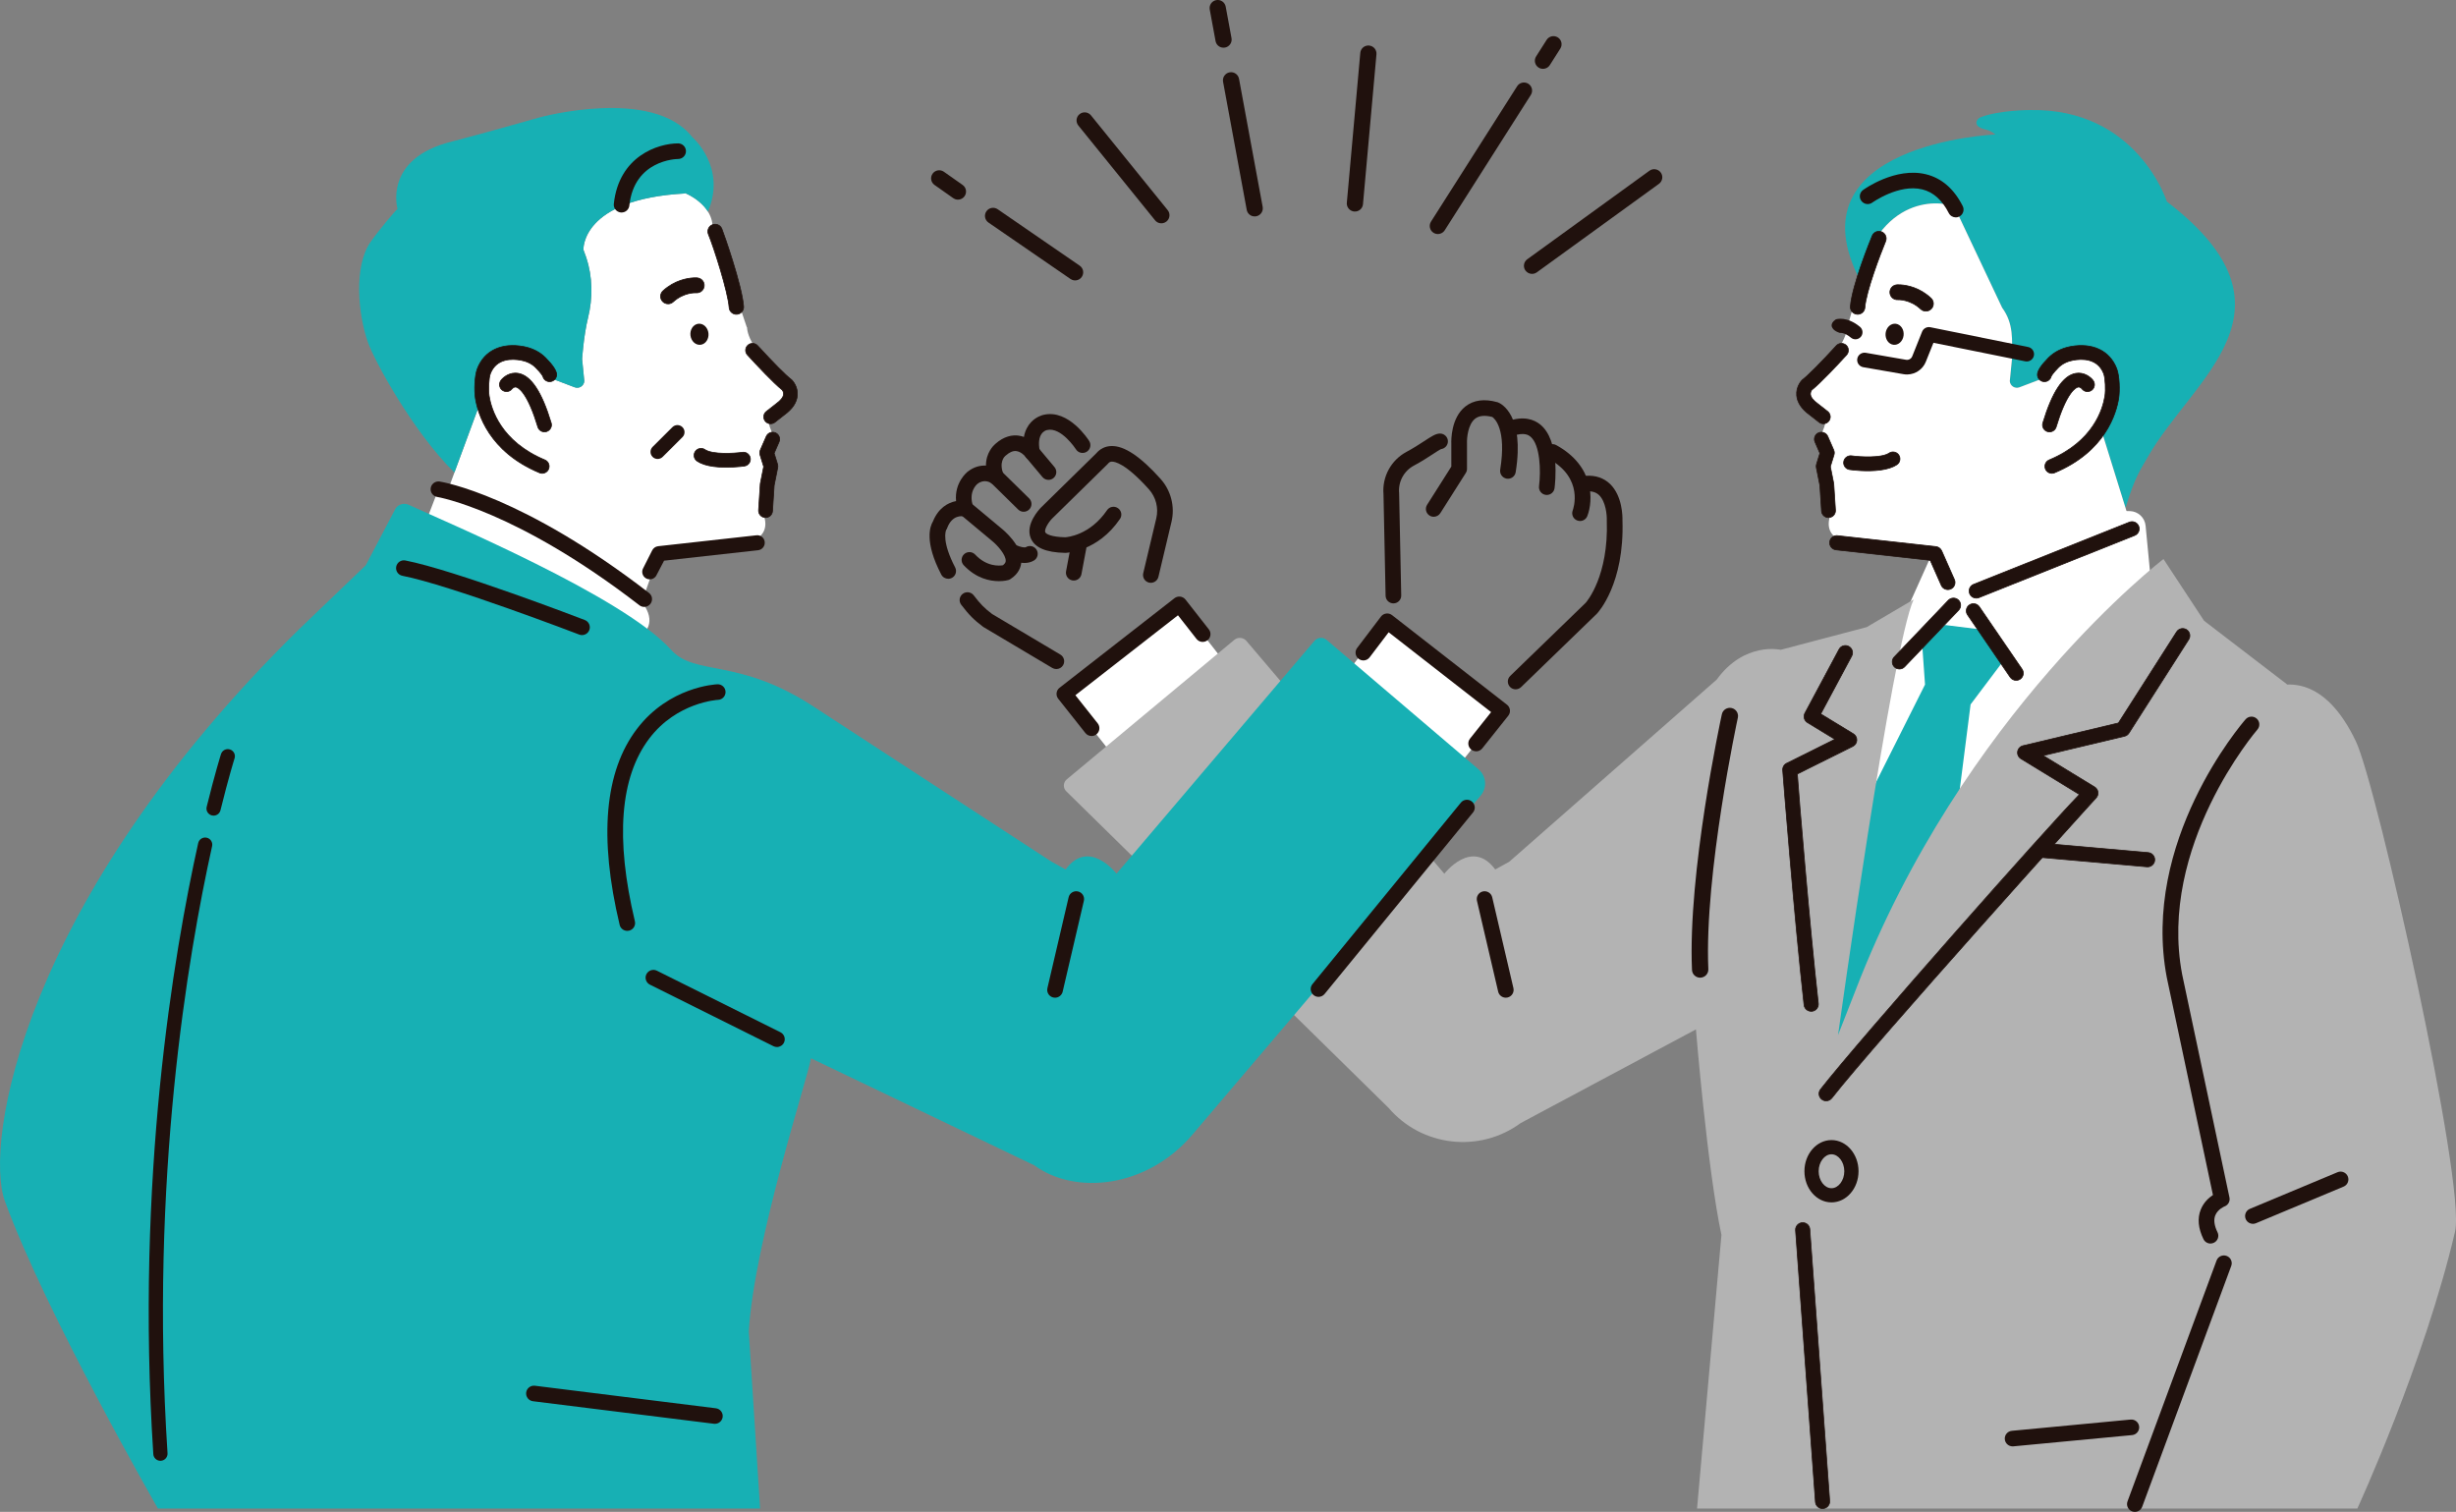 <svg width="476" height="293" viewBox="0 0 476 293" fill="none" xmlns="http://www.w3.org/2000/svg">
<rect x="0" y="0" width="476" height="293" fill="#808080" stroke="none"/>
<g clip-path="url(#clip0_6601_8868)">
<path d="M419.966 39.071C419.966 39.071 414.211 20.917 393.389 21.327C393.389 21.327 387.546 21.327 383.914 22.702C383.029 23.037 382.711 24.051 383.503 24.571C384.706 25.355 385.201 24.822 386.723 26.061C386.723 26.061 346.525 27.793 360.588 54.488L362.327 48.423C368.604 35.748 380.543 39.953 379.052 40.623L388.037 59.631C390.288 62.717 389.974 65.766 389.943 69.579L389.519 73.871C389.585 74.793 390.523 75.392 391.39 75.061L397.583 72.712L404.568 79.795L405.802 78.645L411.951 98.425C413.773 92.374 414.862 91.034 416.18 88.702C424.961 73.175 447.366 60.09 419.966 39.071Z" fill="#17B0B4"/>
<path d="M132.802 37.493C131.311 36.824 137.734 38.86 138.093 43.629L144.728 63.391C144.994 63.127 143.839 66.247 151.62 73.166C152.315 73.784 153.005 75.044 153.124 75.965C153.27 77.098 153.164 77.931 152.111 78.733C151.828 78.949 151.465 79.033 151.116 79.108C150.165 79.319 148.028 80.161 149.439 83.374C149.439 83.374 150.05 84.67 149.302 86.446C149.015 87.12 149.001 87.874 149.178 88.588C149.404 89.483 149.537 90.774 148.957 91.995C148.643 92.656 148.258 93.762 148.165 94.489L148.024 95.609C147.816 97.244 147.847 98.91 148.214 100.514C148.652 102.409 148.236 105.358 141.526 105.587L129.153 105.909C128.653 105.935 127.883 106.248 127.078 106.706L127.719 107.301L124.158 117.288L84.863 100.272L93.476 76.935L96.966 78.64C97.652 79.279 98.727 79.257 99.386 78.588L105.185 72.704L111.379 75.053C112.246 75.383 113.183 74.784 113.25 73.863L112.825 69.57C112.825 69.57 113.126 65.035 113.966 61.619C114.926 57.732 114.878 53.655 113.612 49.856C113.453 49.38 113.276 48.895 113.082 48.406C113.082 48.406 112.533 38.578 132.807 37.489L132.802 37.493Z" fill="white"/>
<path d="M93.466 76.939L96.957 78.645C97.642 79.284 98.717 79.262 99.376 78.592L105.176 72.708L111.369 75.057C112.236 75.388 113.174 74.788 113.24 73.867L112.815 69.575C112.815 69.575 113.116 65.04 113.957 61.624C114.917 57.736 114.868 53.66 113.603 49.861C113.444 49.385 113.267 48.9 113.072 48.411C113.072 48.411 112.523 38.582 132.797 37.494C131.616 36.96 135.402 38.133 137.203 41.011C140.91 32.377 134.168 26.572 134.168 26.572C126.498 16.744 104.579 22.751 104.579 22.751C93.073 26.026 87.729 27.392 87.729 27.392C74.166 30.667 77.046 40.495 77.046 40.495C76.586 40.839 73.215 44.871 71.786 46.938C68.544 51.632 69.384 60.857 71.291 66.291C72.538 69.852 79.943 83.555 88.065 91.576L93.466 76.939Z" fill="#17B0B4"/>
<path d="M106.524 72.62C106.524 72.62 106.485 72.016 104.782 70.293C103.826 69.328 102.565 68.737 101.229 68.49C99.013 68.076 95.244 68.116 93.78 71.924C93.333 73.087 93.271 75.705 93.466 76.939C94.001 80.382 96.39 86.75 105.078 90.377L106.524 72.616V72.62Z" fill="white"/>
<path d="M104.919 91.718C104.795 91.704 104.676 91.674 104.556 91.621C94.732 87.517 92.595 80.131 92.13 77.143C91.914 75.745 91.958 72.898 92.52 71.439C93.86 67.962 97.209 66.362 101.482 67.164C103.172 67.482 104.649 68.235 105.746 69.346C107.127 70.743 107.825 71.783 107.874 72.528C107.923 73.269 107.361 73.912 106.613 73.96C105.945 74.004 105.357 73.559 105.207 72.929C105.149 72.81 104.866 72.299 103.818 71.237C103.11 70.518 102.128 70.025 100.978 69.813C99.257 69.491 96.196 69.399 95.041 72.405C94.714 73.26 94.625 75.604 94.802 76.733C95.196 79.271 97.036 85.561 105.6 89.135C106.29 89.421 106.613 90.21 106.326 90.898C106.087 91.466 105.503 91.784 104.919 91.713V91.718Z" fill="#20110D"/>
<path d="M104.911 91.787C104.778 91.769 104.65 91.739 104.526 91.686C94.67 87.569 92.52 80.152 92.056 77.155C91.839 75.749 91.883 72.884 92.45 71.412C93.803 67.895 97.183 66.282 101.496 67.093C103.204 67.41 104.69 68.172 105.8 69.296C107.194 70.707 107.897 71.764 107.95 72.522C108.003 73.303 107.406 73.981 106.623 74.034C105.929 74.083 105.305 73.624 105.146 72.963C105.101 72.871 104.831 72.364 103.77 71.288C103.071 70.583 102.102 70.094 100.97 69.882C99.271 69.565 96.254 69.473 95.113 72.43C94.785 73.276 94.701 75.599 94.874 76.718C95.268 79.244 97.099 85.502 105.628 89.068C105.977 89.213 106.251 89.486 106.397 89.839C106.543 90.192 106.539 90.575 106.393 90.928C106.172 91.457 105.645 91.8 105.079 91.8C105.026 91.8 104.969 91.8 104.911 91.791V91.787ZM106.26 90.87C106.393 90.557 106.393 90.209 106.265 89.896C106.136 89.579 105.889 89.337 105.575 89.204C96.98 85.612 95.13 79.297 94.732 76.745C94.555 75.608 94.644 73.245 94.976 72.382C96.152 69.327 99.253 69.415 100.996 69.742C102.16 69.957 103.155 70.46 103.872 71.187C104.584 71.91 104.946 72.382 105.128 72.655C105.168 72.62 105.247 72.655 105.247 72.708C105.247 72.743 105.23 72.765 105.207 72.778C105.243 72.84 105.265 72.884 105.283 72.915C105.283 72.915 105.283 72.915 105.283 72.919C105.287 72.928 105.292 72.941 105.292 72.954C105.455 73.541 106.008 73.928 106.61 73.884C107.313 73.836 107.848 73.228 107.8 72.527C107.751 71.804 107.061 70.777 105.694 69.393C104.606 68.291 103.146 67.547 101.465 67.229C97.232 66.432 93.909 68.014 92.582 71.46C92.025 72.91 91.981 75.74 92.198 77.128C92.662 80.103 94.79 87.459 104.579 91.549C104.69 91.593 104.805 91.624 104.924 91.637C105.491 91.703 106.035 91.386 106.256 90.866L106.26 90.87Z" fill="#20110D"/>
<path d="M153.495 73.668C153.455 73.624 153.407 73.585 153.362 73.549C152.261 72.699 149.885 70.305 146.846 66.987C146.347 66.445 145.497 66.405 144.953 66.898C144.409 67.397 144.369 68.238 144.865 68.785C146.652 70.742 149.903 74.215 151.606 75.572C151.708 75.704 151.907 76.026 151.867 76.432C151.81 76.983 151.323 77.604 150.461 78.23L148.532 79.737C147.952 80.191 147.851 81.033 148.306 81.61C148.527 81.892 148.846 82.069 149.2 82.108C149.554 82.152 149.908 82.051 150.186 81.831L152.049 80.372C153.584 79.257 154.424 77.996 154.539 76.63C154.681 74.924 153.615 73.787 153.495 73.664V73.668Z" fill="#20110D"/>
<path d="M149.192 82.183C148.816 82.139 148.484 81.949 148.25 81.654C148.015 81.359 147.914 80.993 147.958 80.618C148.002 80.244 148.192 79.913 148.484 79.68L150.413 78.168C151.258 77.555 151.736 76.951 151.789 76.422C151.828 76.039 151.629 75.731 151.554 75.629C149.851 74.272 146.595 70.79 144.804 68.833C144.277 68.26 144.322 67.37 144.897 66.845C145.472 66.321 146.365 66.365 146.892 66.938C149.926 70.252 152.297 72.641 153.394 73.492C153.448 73.531 153.492 73.575 153.536 73.615C153.66 73.743 154.748 74.902 154.602 76.638C154.487 78.031 153.638 79.305 152.085 80.433L150.223 81.892C149.971 82.09 149.665 82.192 149.351 82.192C149.294 82.192 149.236 82.192 149.183 82.183H149.192ZM153.315 73.606C152.209 72.751 149.829 70.358 146.79 67.035C146.321 66.519 145.516 66.484 144.998 66.951C144.481 67.418 144.445 68.221 144.914 68.736C146.701 70.689 149.953 74.166 151.66 75.528C151.758 75.656 151.979 76.004 151.935 76.436C151.877 77.009 151.377 77.648 150.501 78.282L148.577 79.79C148.029 80.222 147.931 81.015 148.365 81.561C148.573 81.826 148.873 81.993 149.21 82.033C149.546 82.073 149.878 81.98 150.143 81.773L152.005 80.314C153.523 79.212 154.35 77.969 154.465 76.625C154.607 74.955 153.563 73.84 153.443 73.716C153.403 73.677 153.359 73.637 153.315 73.606Z" fill="#20110D"/>
<path d="M148.21 100.294C147.502 100.211 146.976 99.589 147.02 98.871L147.348 93.807C147.348 93.749 147.361 93.688 147.37 93.63L148.007 90.431L147.303 88.157C147.206 87.848 147.228 87.517 147.356 87.222L148.511 84.578C148.807 83.895 149.608 83.586 150.289 83.882C150.975 84.177 151.289 84.97 150.988 85.653L150.033 87.839L150.692 89.964C150.758 90.175 150.771 90.404 150.727 90.625L150.042 94.071L149.719 99.047C149.67 99.787 149.029 100.352 148.281 100.303C148.254 100.303 148.232 100.303 148.206 100.294H148.21Z" fill="#20110D"/>
<path d="M148.275 100.372C148.249 100.372 148.227 100.372 148.2 100.363C147.448 100.275 146.9 99.614 146.948 98.865L147.276 93.801C147.276 93.744 147.289 93.677 147.302 93.616L147.935 90.434L147.236 88.177C147.134 87.851 147.156 87.503 147.289 87.19L148.444 84.546C148.758 83.827 149.598 83.497 150.319 83.809C150.669 83.959 150.938 84.237 151.076 84.59C151.217 84.942 151.208 85.33 151.058 85.678L150.116 87.842L150.766 89.94C150.837 90.165 150.846 90.407 150.801 90.636L150.116 94.074L149.793 99.05C149.766 99.429 149.598 99.773 149.311 100.024C149.05 100.253 148.718 100.377 148.368 100.377C148.337 100.377 148.306 100.377 148.271 100.377L148.275 100.372ZM148.576 84.603L147.422 87.247C147.298 87.525 147.28 87.842 147.373 88.133L148.076 90.407C148.076 90.407 148.076 90.429 148.076 90.443L147.439 93.642C147.43 93.695 147.422 93.752 147.417 93.81L147.09 98.874C147.046 99.548 147.541 100.143 148.213 100.222C148.236 100.222 148.262 100.227 148.284 100.227C148.625 100.249 148.957 100.139 149.213 99.914C149.47 99.689 149.625 99.381 149.647 99.037L149.97 94.052L150.655 90.606C150.695 90.398 150.686 90.183 150.624 89.98L149.965 87.855C149.965 87.855 149.965 87.82 149.965 87.807L150.921 85.621C151.058 85.308 151.062 84.964 150.938 84.647C150.815 84.33 150.571 84.083 150.257 83.946C150.094 83.876 149.921 83.84 149.748 83.84C149.253 83.84 148.784 84.127 148.572 84.607L148.576 84.603Z" fill="#20110D"/>
<path d="M138.309 90.407C137.102 90.244 135.947 89.931 135.107 89.358C134.487 88.94 134.328 88.102 134.748 87.485C135.169 86.868 136.009 86.71 136.628 87.128C138.053 88.094 142.136 87.895 143.892 87.648C144.631 87.547 145.316 88.058 145.418 88.794C145.524 89.53 145.007 90.213 144.268 90.315C143.817 90.376 140.937 90.755 138.309 90.403V90.407Z" fill="#20110D"/>
<path d="M145.494 88.79C145.547 89.165 145.449 89.539 145.224 89.843C144.994 90.147 144.662 90.341 144.286 90.394C143.746 90.469 140.924 90.831 138.305 90.482C136.921 90.297 135.832 89.94 135.072 89.42C134.758 89.209 134.545 88.883 134.474 88.512C134.404 88.138 134.483 87.763 134.696 87.45C134.908 87.137 135.235 86.926 135.607 86.855C135.983 86.785 136.359 86.864 136.673 87.076C136.717 87.106 136.761 87.133 136.81 87.159C138.327 88.014 142.194 87.82 143.883 87.582C144.206 87.538 144.521 87.604 144.781 87.754C145.153 87.966 145.427 88.336 145.494 88.79ZM136.589 87.19C136.31 87.001 135.965 86.93 135.629 86.992C135.293 87.053 135.001 87.247 134.811 87.525C134.616 87.807 134.55 88.147 134.612 88.481C134.673 88.817 134.868 89.107 135.151 89.297C135.899 89.804 136.965 90.152 138.323 90.333C140.92 90.681 143.724 90.324 144.264 90.244C144.6 90.196 144.901 90.02 145.109 89.751C145.312 89.478 145.401 89.143 145.352 88.808C145.255 88.111 144.605 87.626 143.906 87.723C142.198 87.966 138.288 88.155 136.735 87.278C136.686 87.252 136.638 87.221 136.593 87.19H136.589Z" fill="#20110D"/>
<path d="M105.375 83.69C104.857 83.628 104.397 83.271 104.238 82.738C102.132 75.77 100.341 75.078 100.004 75.012C99.593 74.933 99.252 75.338 99.239 75.356C98.788 75.951 97.947 76.061 97.355 75.611C96.757 75.162 96.647 74.311 97.094 73.716C97.576 73.077 98.837 72.072 100.464 72.359C102.928 72.795 105.012 75.938 106.83 81.962C107.047 82.676 106.64 83.426 105.923 83.642C105.737 83.695 105.552 83.712 105.375 83.69Z" fill="#20110D"/>
<path d="M105.367 83.76C104.805 83.694 104.332 83.302 104.168 82.76C103.279 79.82 102.35 77.656 101.399 76.33C100.651 75.285 100.129 75.113 99.988 75.087C99.607 75.016 99.298 75.4 99.293 75.4C99.063 75.704 98.731 75.898 98.355 75.946C97.984 75.995 97.608 75.898 97.303 75.669C96.997 75.439 96.803 75.105 96.754 74.725C96.701 74.347 96.803 73.972 97.033 73.668C97.528 73.015 98.807 71.984 100.474 72.284C102.969 72.729 105.066 75.885 106.893 81.94C107.004 82.302 106.964 82.69 106.782 83.02C106.601 83.351 106.3 83.597 105.937 83.708C105.805 83.747 105.668 83.769 105.526 83.769C105.469 83.769 105.415 83.769 105.358 83.76H105.367ZM97.152 73.76C96.944 74.034 96.856 74.368 96.904 74.712C96.949 75.052 97.126 75.351 97.4 75.558C97.674 75.766 98.01 75.854 98.347 75.805C98.683 75.761 98.984 75.585 99.187 75.312C99.205 75.294 99.567 74.858 100.023 74.942C100.368 75.012 102.2 75.708 104.314 82.716C104.46 83.201 104.885 83.553 105.389 83.615C105.566 83.637 105.738 83.62 105.907 83.571C106.234 83.474 106.504 83.254 106.667 82.954C106.831 82.654 106.866 82.311 106.765 81.984C104.955 75.99 102.894 72.861 100.457 72.429C100.262 72.394 100.076 72.381 99.895 72.381C98.572 72.381 97.572 73.209 97.157 73.76H97.152Z" fill="#20110D"/>
<path d="M134.044 65.77C134.535 66.758 135.61 67.119 136.45 66.573C137.286 66.026 137.57 64.783 137.079 63.791C136.587 62.804 135.513 62.443 134.672 62.989C133.836 63.536 133.553 64.779 134.044 65.77Z" fill="#20110D"/>
<path d="M142.353 60.861C142.503 60.901 142.658 60.918 142.821 60.905C143.596 60.848 144.18 60.178 144.126 59.402C143.826 55.233 140.061 44.708 139.902 44.32C139.605 43.602 138.783 43.262 138.062 43.558C137.341 43.853 137 44.673 137.296 45.391C138.34 47.916 141.092 56.52 141.317 59.605C141.362 60.217 141.795 60.707 142.357 60.861H142.353Z" fill="#20110D"/>
<path d="M142.335 60.932C141.729 60.769 141.287 60.24 141.243 59.615C141.021 56.534 138.27 47.94 137.226 45.423C136.916 44.669 137.279 43.806 138.031 43.497C138.787 43.188 139.654 43.55 139.964 44.303C140.367 45.282 143.901 55.348 144.193 59.407C144.251 60.218 143.636 60.928 142.822 60.985C142.813 60.985 142.8 60.985 142.791 60.985C142.636 60.994 142.481 60.976 142.326 60.937L142.335 60.932ZM138.089 43.629C137.407 43.907 137.08 44.687 137.363 45.366C138.407 47.891 141.167 56.503 141.389 59.606C141.428 60.17 141.826 60.646 142.371 60.796C142.517 60.835 142.663 60.853 142.817 60.84C143.552 60.787 144.105 60.148 144.056 59.416C143.764 55.379 140.238 45.335 139.836 44.356C139.615 43.819 139.079 43.506 138.531 43.532C138.385 43.541 138.235 43.572 138.093 43.629H138.089Z" fill="#20110D"/>
<path d="M129.506 58.882C129.103 58.886 128.705 58.732 128.409 58.414C127.865 57.824 127.905 56.907 128.497 56.37C131.536 53.589 135.004 53.844 135.146 53.857C135.947 53.923 136.539 54.624 136.473 55.422C136.407 56.215 135.712 56.81 134.912 56.744C134.792 56.735 132.518 56.621 130.461 58.503C130.187 58.754 129.847 58.877 129.501 58.882H129.506Z" fill="#20110D"/>
<path d="M135.159 53.782C135.566 53.818 135.934 54.007 136.199 54.316C136.46 54.624 136.588 55.021 136.553 55.426C136.482 56.259 135.752 56.881 134.916 56.815C134.819 56.81 132.558 56.691 130.519 58.555C130.258 58.793 129.922 58.934 129.568 58.952C129.55 58.952 129.533 58.952 129.51 58.952C129.072 58.961 128.657 58.78 128.36 58.459C127.79 57.841 127.834 56.876 128.453 56.308C130.709 54.245 133.191 53.84 134.407 53.773C134.845 53.751 135.12 53.773 135.159 53.773V53.782ZM129.559 58.807C129.878 58.789 130.183 58.661 130.422 58.445C132.51 56.537 134.828 56.66 134.929 56.665C135.681 56.726 136.349 56.162 136.411 55.409C136.442 55.043 136.327 54.686 136.088 54.404C135.849 54.122 135.518 53.95 135.151 53.919C135.005 53.906 131.581 53.65 128.555 56.413C127.993 56.925 127.958 57.797 128.471 58.357C128.736 58.648 129.117 58.807 129.51 58.802C129.51 58.802 129.546 58.802 129.563 58.802L129.559 58.807Z" fill="#20110D"/>
<path d="M148.213 105.022C148.169 104.634 147.974 104.282 147.669 104.039C147.364 103.801 146.983 103.691 146.598 103.74L127.55 105.855C127.037 105.913 126.586 106.243 126.374 106.715L124.595 110.232C124.436 110.589 124.427 110.981 124.569 111.347C124.71 111.708 124.984 111.995 125.343 112.153C125.529 112.237 125.728 112.277 125.931 112.277C126.511 112.277 127.037 111.937 127.267 111.409L128.705 108.658L146.921 106.635C147.311 106.591 147.656 106.402 147.899 106.098C148.142 105.794 148.253 105.415 148.209 105.027L148.213 105.022Z" fill="#20110D"/>
<path d="M82.014 102.479L84.978 94.814C84.978 94.814 135.265 113.92 124.308 123.202L82.014 102.479Z" fill="white"/>
<path d="M240.065 131.802L228.559 117.117L206.277 134.478L219.429 151.063L240.065 131.802Z" fill="white"/>
<path d="M211.551 142.635C211.105 142.635 210.658 142.437 210.361 142.062L205.093 135.416C204.841 135.099 204.73 134.697 204.779 134.301C204.827 133.9 205.031 133.538 205.349 133.292L227.627 115.931C227.945 115.684 228.348 115.574 228.746 115.623C229.144 115.671 229.511 115.878 229.759 116.191L234.284 121.965C234.802 122.621 234.683 123.573 234.023 124.085C233.364 124.596 232.409 124.481 231.896 123.825L228.304 119.241L208.424 134.733L212.75 140.189C213.268 140.846 213.157 141.793 212.502 142.313C212.224 142.534 211.892 142.64 211.565 142.64L211.551 142.635Z" fill="#20110D"/>
<path d="M412.794 99.055L412.14 99.037L405.801 78.644L404.566 79.795L397.582 72.712L391.388 75.061C390.521 75.392 389.584 74.792 389.517 73.871L389.942 69.579C389.973 65.766 390.287 62.716 388.035 59.631L379.051 40.622C380.542 39.952 368.602 35.748 362.325 48.423L358.034 63.391C357.769 63.126 358.923 66.247 351.142 73.166C350.448 73.783 349.758 75.044 349.638 75.965C349.492 77.097 349.598 77.93 350.651 78.733C350.934 78.948 351.297 79.032 351.647 79.107C352.598 79.319 354.734 80.16 353.323 83.374C353.323 83.374 352.73 84.63 353.429 86.366C353.708 87.062 353.783 87.82 353.597 88.543C353.359 89.46 353.208 90.817 353.85 92.082C354.195 92.766 354.531 93.96 354.628 94.718L354.748 95.648C354.964 97.327 354.84 99.02 354.513 100.677C354.142 102.572 354.721 105.362 361.237 105.582L373.61 105.904C373.946 105.921 374.397 106.067 374.902 106.3L369.235 118.923C367.028 125.521 355.442 189.282 355.442 189.282L354.889 194.227L359.304 193.13C359.857 189.282 416.683 110.677 416.683 110.677L415.842 101.893C415.692 100.315 414.387 99.094 412.794 99.05V99.055Z" fill="white"/>
<path d="M396.229 72.62C396.229 72.62 396.268 72.016 397.971 70.293C398.927 69.328 400.188 68.737 401.524 68.49C403.74 68.076 407.509 68.116 408.973 71.924C409.42 73.087 409.482 75.705 409.287 76.939C408.752 80.382 406.363 86.75 397.675 90.377L396.229 72.616V72.62Z" fill="white"/>
<path d="M396.432 90.902C396.145 90.214 396.467 89.425 397.158 89.139C405.722 85.56 407.562 79.275 407.956 76.737C408.133 75.608 408.044 73.264 407.717 72.409C406.558 69.403 403.497 69.491 401.78 69.817C400.635 70.033 399.652 70.527 398.94 71.241C397.887 72.303 397.609 72.814 397.551 72.933C397.401 73.563 396.812 74.008 396.145 73.964C395.401 73.916 394.835 73.272 394.884 72.532C394.932 71.787 395.631 70.747 397.012 69.35C398.109 68.239 399.586 67.486 401.276 67.168C405.549 66.366 408.898 67.966 410.238 71.443C410.8 72.907 410.844 75.749 410.627 77.147C410.163 80.13 408.026 87.521 398.201 91.625C398.082 91.673 397.958 91.704 397.839 91.722C397.255 91.792 396.671 91.47 396.432 90.906V90.902Z" fill="#20110D"/>
<path d="M397.679 91.8C397.113 91.8 396.586 91.461 396.365 90.928C396.219 90.579 396.215 90.192 396.361 89.839C396.507 89.487 396.776 89.213 397.13 89.068C405.659 85.507 407.491 79.244 407.884 76.718C408.057 75.599 407.973 73.272 407.645 72.43C406.504 69.473 403.487 69.565 401.788 69.883C400.656 70.094 399.687 70.579 398.988 71.289C397.927 72.36 397.657 72.871 397.613 72.963C397.453 73.624 396.834 74.083 396.135 74.034C395.352 73.981 394.755 73.303 394.808 72.523C394.861 71.76 395.564 70.707 396.958 69.296C398.068 68.177 399.555 67.415 401.262 67.093C405.575 66.286 408.955 67.899 410.308 71.412C410.875 72.884 410.919 75.749 410.702 77.155C410.238 80.152 408.088 87.569 398.232 91.686C398.108 91.739 397.98 91.769 397.847 91.787C397.789 91.796 397.736 91.796 397.679 91.796V91.8ZM396.498 90.87C396.719 91.395 397.263 91.708 397.829 91.642C397.944 91.628 398.064 91.598 398.174 91.553C407.964 87.463 410.096 80.108 410.556 77.133C410.773 75.744 410.729 72.915 410.171 71.465C408.844 68.018 405.522 66.441 401.289 67.234C399.612 67.547 398.148 68.296 397.06 69.398C395.688 70.782 394.998 71.809 394.954 72.531C394.905 73.232 395.441 73.84 396.144 73.889C396.746 73.933 397.298 73.541 397.462 72.959C397.462 72.959 397.462 72.933 397.471 72.919V72.915C397.484 72.884 397.506 72.84 397.546 72.778C397.52 72.765 397.506 72.743 397.506 72.712C397.506 72.65 397.586 72.615 397.626 72.65C397.807 72.377 398.17 71.906 398.882 71.183C399.603 70.456 400.599 69.953 401.757 69.737C403.5 69.411 406.601 69.319 407.778 72.377C408.11 73.241 408.198 75.608 408.021 76.74C407.628 79.292 405.774 85.608 397.179 89.2C396.865 89.332 396.617 89.579 396.489 89.892C396.361 90.209 396.361 90.553 396.493 90.866L396.498 90.87Z" fill="#20110D"/>
<path d="M349.264 73.668C349.304 73.624 349.352 73.585 349.397 73.549C350.498 72.699 352.874 70.305 355.913 66.987C356.413 66.445 357.262 66.405 357.806 66.898C358.35 67.397 358.39 68.238 357.894 68.785C356.107 70.742 352.856 74.215 351.153 75.572C351.051 75.704 350.852 76.026 350.892 76.432C350.949 76.983 351.436 77.604 352.299 78.23L354.227 79.737C354.807 80.191 354.908 81.033 354.453 81.61C354.232 81.892 353.913 82.069 353.559 82.108C353.205 82.152 352.851 82.051 352.573 81.831L350.71 80.372C349.175 79.257 348.335 77.996 348.22 76.63C348.078 74.924 349.144 73.787 349.264 73.664V73.668Z" fill="#20110D"/>
<path d="M353.395 82.192C353.081 82.192 352.776 82.086 352.524 81.892L350.661 80.433C349.109 79.309 348.264 78.031 348.144 76.639C347.998 74.907 349.087 73.743 349.21 73.615C349.255 73.571 349.299 73.531 349.352 73.492C350.453 72.641 352.824 70.252 355.855 66.938C356.381 66.365 357.275 66.326 357.85 66.846C358.425 67.366 358.465 68.26 357.943 68.833C356.155 70.79 352.895 74.272 351.192 75.629C351.117 75.731 350.922 76.039 350.958 76.423C351.011 76.952 351.489 77.555 352.333 78.168L354.262 79.68C354.559 79.913 354.744 80.244 354.789 80.618C354.833 80.993 354.731 81.359 354.497 81.654C354.262 81.95 353.93 82.135 353.554 82.183C353.497 82.192 353.439 82.192 353.386 82.192H353.395ZM349.317 73.721C349.197 73.844 348.153 74.96 348.295 76.63C348.405 77.978 349.237 79.217 350.754 80.319L352.617 81.778C352.882 81.985 353.214 82.077 353.55 82.038C353.886 81.998 354.187 81.831 354.395 81.566C354.828 81.02 354.731 80.226 354.183 79.794L352.258 78.287C351.378 77.652 350.883 77.013 350.825 76.44C350.781 76.004 351.002 75.66 351.099 75.532C352.807 74.171 356.058 70.693 357.845 68.741C358.314 68.225 358.279 67.427 357.761 66.956C357.244 66.484 356.443 66.524 355.97 67.04C352.931 70.363 350.555 72.756 349.445 73.611C349.401 73.646 349.356 73.681 349.317 73.721Z" fill="#20110D"/>
<path d="M354.545 100.294C355.252 100.211 355.779 99.589 355.735 98.871L355.407 93.807C355.407 93.749 355.394 93.688 355.385 93.63L354.748 90.431L355.451 88.157C355.549 87.848 355.527 87.517 355.398 87.222L354.244 84.578C353.947 83.895 353.147 83.586 352.465 83.882C351.78 84.177 351.466 84.97 351.767 85.653L352.722 87.839L352.063 89.964C351.997 90.175 351.983 90.404 352.028 90.625L352.713 94.071L353.036 99.047C353.085 99.787 353.726 100.352 354.474 100.303C354.5 100.303 354.522 100.303 354.549 100.294H354.545Z" fill="#20110D"/>
<path d="M354.386 100.377C354.037 100.377 353.705 100.253 353.444 100.024C353.156 99.773 352.988 99.429 352.962 99.05L352.639 94.074L351.953 90.636C351.909 90.407 351.918 90.165 351.989 89.94L352.639 87.842L351.697 85.678C351.546 85.33 351.537 84.947 351.679 84.59C351.816 84.237 352.086 83.959 352.435 83.809C353.156 83.497 353.997 83.827 354.311 84.546L355.466 87.19C355.603 87.503 355.62 87.851 355.519 88.177L354.82 90.434L355.452 93.616C355.466 93.677 355.474 93.739 355.479 93.801L355.806 98.865C355.855 99.619 355.306 100.275 354.554 100.363C354.528 100.363 354.506 100.368 354.479 100.372C354.448 100.372 354.417 100.372 354.382 100.372L354.386 100.377ZM353.006 83.84C352.838 83.84 352.665 83.876 352.497 83.946C352.183 84.083 351.944 84.33 351.816 84.647C351.688 84.964 351.697 85.312 351.834 85.621L352.789 87.807C352.789 87.807 352.798 87.842 352.789 87.855L352.13 89.98C352.068 90.183 352.055 90.398 352.099 90.606L352.785 94.052L353.108 99.037C353.13 99.376 353.285 99.689 353.541 99.914C353.798 100.139 354.13 100.253 354.47 100.227C354.492 100.227 354.519 100.227 354.541 100.222C355.213 100.143 355.709 99.548 355.665 98.874L355.337 93.81C355.337 93.752 355.328 93.7 355.315 93.642L354.678 90.443C354.678 90.443 354.678 90.421 354.678 90.407L355.382 88.133C355.47 87.842 355.457 87.529 355.333 87.247L354.178 84.603C353.97 84.122 353.497 83.836 353.002 83.836L353.006 83.84Z" fill="#20110D"/>
<path d="M364.445 91.095C365.652 90.932 366.807 90.619 367.648 90.046C368.267 89.627 368.426 88.79 368.006 88.173C367.586 87.556 366.745 87.397 366.126 87.816C364.701 88.781 360.618 88.583 358.862 88.336C358.123 88.234 357.438 88.746 357.336 89.482C357.23 90.218 357.747 90.901 358.486 91.002C358.937 91.064 361.817 91.443 364.445 91.09V91.095Z" fill="#20110D"/>
<path d="M357.973 88.438C358.238 88.288 358.548 88.222 358.871 88.266C360.56 88.504 364.427 88.698 365.944 87.843C365.993 87.817 366.037 87.786 366.081 87.759C366.395 87.548 366.776 87.468 367.147 87.539C367.523 87.609 367.846 87.821 368.058 88.134C368.271 88.447 368.35 88.826 368.28 89.196C368.209 89.571 367.996 89.892 367.682 90.104C366.922 90.624 365.829 90.977 364.449 91.166C361.834 91.519 359.008 91.157 358.468 91.078C358.092 91.025 357.756 90.831 357.53 90.527C357.3 90.223 357.203 89.848 357.26 89.474C357.322 89.02 357.596 88.645 357.973 88.438ZM366.024 87.966C364.471 88.843 360.56 88.649 358.853 88.412C358.154 88.314 357.504 88.799 357.406 89.496C357.358 89.835 357.446 90.17 357.65 90.439C357.853 90.712 358.154 90.888 358.494 90.933C359.03 91.007 361.834 91.369 364.435 91.021C365.793 90.835 366.86 90.492 367.607 89.985C367.89 89.795 368.08 89.504 368.147 89.169C368.209 88.835 368.138 88.495 367.948 88.213C367.758 87.931 367.466 87.742 367.129 87.68C366.793 87.618 366.453 87.689 366.169 87.878C366.125 87.909 366.077 87.94 366.028 87.966H366.024Z" fill="#20110D"/>
<path d="M397.383 83.69C397.9 83.628 398.36 83.271 398.52 82.738C400.625 75.77 402.417 75.078 402.753 75.012C403.164 74.933 403.505 75.338 403.518 75.356C403.97 75.951 404.81 76.061 405.403 75.611C406 75.162 406.111 74.311 405.664 73.716C405.177 73.077 403.921 72.072 402.293 72.359C399.829 72.795 397.746 75.938 395.927 81.962C395.711 82.676 396.118 83.426 396.834 83.642C397.02 83.695 397.206 83.712 397.383 83.69Z" fill="#20110D"/>
<path d="M397.219 83.774C397.082 83.774 396.945 83.752 396.808 83.712C396.445 83.602 396.144 83.36 395.963 83.025C395.782 82.69 395.746 82.306 395.852 81.945C397.679 75.894 399.781 72.734 402.271 72.288C403.939 71.993 405.222 73.02 405.713 73.672C405.943 73.977 406.04 74.351 405.991 74.73C405.938 75.109 405.744 75.444 405.443 75.673C405.138 75.903 404.762 75.999 404.39 75.951C404.014 75.903 403.682 75.704 403.452 75.404C403.452 75.404 403.138 75.017 402.758 75.091C402.616 75.118 402.094 75.294 401.347 76.334C400.396 77.661 399.467 79.825 398.577 82.765C398.414 83.307 397.945 83.699 397.379 83.765C397.321 83.774 397.268 83.774 397.211 83.774H397.219ZM402.868 72.381C402.687 72.381 402.501 72.399 402.307 72.43C399.874 72.861 397.808 75.986 395.998 81.985C395.901 82.311 395.936 82.654 396.096 82.954C396.259 83.254 396.525 83.474 396.857 83.571C397.025 83.62 397.202 83.637 397.374 83.615C397.878 83.554 398.303 83.201 398.449 82.716C400.564 75.709 402.395 75.008 402.74 74.942C403.196 74.853 403.558 75.29 403.576 75.312C403.784 75.585 404.08 75.761 404.417 75.805C404.753 75.85 405.089 75.761 405.363 75.559C405.638 75.356 405.81 75.056 405.859 74.713C405.903 74.373 405.814 74.034 405.611 73.76C405.195 73.21 404.195 72.381 402.873 72.381H402.868Z" fill="#20110D"/>
<path d="M368.713 65.77C368.222 66.758 367.147 67.119 366.307 66.573C365.471 66.026 365.188 64.783 365.679 63.791C366.17 62.804 367.245 62.443 368.085 62.989C368.921 63.536 369.204 64.779 368.713 65.77Z" fill="#20110D"/>
<path d="M360.402 60.861C360.252 60.901 360.097 60.918 359.933 60.905C359.159 60.848 358.575 60.178 358.628 59.402C358.929 55.233 362.694 46.083 362.853 45.695C363.149 44.977 363.972 44.637 364.693 44.933C365.414 45.228 365.755 46.048 365.458 46.766C364.414 49.291 361.663 56.52 361.437 59.609C361.393 60.222 360.96 60.711 360.398 60.865L360.402 60.861Z" fill="#20110D"/>
<path d="M359.959 60.979C359.959 60.979 359.937 60.979 359.928 60.979C359.114 60.922 358.499 60.212 358.556 59.401C358.848 55.342 362.383 46.651 362.785 45.673C363.095 44.919 363.967 44.558 364.719 44.866C365.475 45.175 365.838 46.038 365.524 46.792C364.484 49.313 361.733 56.528 361.507 59.613C361.463 60.239 361.025 60.768 360.414 60.931C360.264 60.971 360.109 60.988 359.95 60.979H359.959ZM364.228 44.901C363.679 44.87 363.144 45.188 362.923 45.725C362.52 46.704 358.994 55.373 358.702 59.41C358.649 60.142 359.202 60.781 359.941 60.834C360.091 60.847 360.242 60.834 360.388 60.79C360.936 60.644 361.33 60.164 361.37 59.6C361.595 56.497 364.351 49.265 365.395 46.735C365.674 46.056 365.351 45.276 364.67 44.998C364.528 44.941 364.378 44.906 364.232 44.901H364.228Z" fill="#20110D"/>
<path d="M373.212 60.296C373.615 60.309 374.018 60.155 374.314 59.842C374.867 59.261 374.84 58.344 374.252 57.793C371.248 54.972 367.78 55.179 367.634 55.188C366.834 55.245 366.228 55.937 366.285 56.735C366.343 57.529 367.028 58.132 367.829 58.079C367.948 58.075 370.222 57.991 372.257 59.9C372.527 60.151 372.867 60.283 373.212 60.292V60.296Z" fill="#20110D"/>
<path d="M368.386 55.127C369.603 55.207 372.076 55.647 374.305 57.741C374.916 58.318 374.947 59.279 374.367 59.892C374.066 60.209 373.646 60.381 373.213 60.368C373.213 60.368 373.173 60.368 373.155 60.368C372.801 60.346 372.469 60.2 372.208 59.958C370.196 58.063 367.931 58.151 367.833 58.155C366.993 58.208 366.272 57.578 366.214 56.745C366.188 56.339 366.316 55.947 366.586 55.643C366.851 55.334 367.223 55.154 367.63 55.123C367.67 55.123 367.944 55.101 368.382 55.132L368.386 55.127ZM373.217 60.222C373.611 60.235 373.991 60.077 374.261 59.79C374.783 59.239 374.756 58.367 374.203 57.847C371.217 55.039 367.789 55.255 367.643 55.264C367.276 55.29 366.94 55.458 366.697 55.736C366.453 56.013 366.334 56.366 366.36 56.736C366.413 57.49 367.073 58.063 367.825 58.014C367.922 58.014 370.244 57.917 372.306 59.852C372.54 60.072 372.841 60.205 373.159 60.222C373.177 60.222 373.195 60.222 373.213 60.222H373.217Z" fill="#20110D"/>
<path d="M383.029 115.912C382.48 115.912 381.958 115.582 381.742 115.044C381.458 114.334 381.803 113.532 382.511 113.246L412.694 101.196C413.406 100.91 414.211 101.258 414.499 101.963C414.782 102.673 414.437 103.475 413.729 103.761L383.546 115.811C383.378 115.877 383.201 115.912 383.029 115.912Z" fill="#20110D"/>
<path d="M383.029 115.985C382.427 115.985 381.896 115.628 381.671 115.072C381.525 114.711 381.529 114.314 381.684 113.957C381.839 113.6 382.122 113.322 382.485 113.177L412.667 101.127C413.03 100.982 413.428 100.986 413.786 101.141C414.145 101.295 414.423 101.577 414.569 101.938C414.715 102.3 414.711 102.696 414.556 103.053C414.401 103.41 414.118 103.688 413.755 103.833L383.573 115.883C383.4 115.954 383.215 115.989 383.029 115.989V115.985ZM413.211 101.171C413.047 101.171 412.879 101.202 412.72 101.268L382.538 113.318C382.21 113.446 381.958 113.697 381.817 114.019C381.68 114.341 381.675 114.698 381.803 115.019C382.002 115.517 382.485 115.843 383.024 115.843C383.192 115.843 383.356 115.813 383.511 115.747L413.693 103.697C414.021 103.569 414.277 103.318 414.414 102.996C414.552 102.674 414.556 102.317 414.428 101.996C414.295 101.669 414.047 101.418 413.724 101.277C413.556 101.207 413.384 101.171 413.207 101.171H413.211Z" fill="#20110D"/>
<path d="M377.513 114.265C376.977 114.265 376.469 113.957 376.243 113.441L374.098 108.593L355.841 106.566C355.08 106.482 354.532 105.799 354.616 105.041C354.7 104.283 355.386 103.732 356.146 103.82L375.199 105.935C375.69 105.988 376.115 106.301 376.314 106.751L378.782 112.33C379.092 113.027 378.773 113.847 378.07 114.151C377.889 114.23 377.698 114.27 377.513 114.27V114.265Z" fill="#20110D"/>
<path d="M377.512 114.335C376.933 114.335 376.406 113.996 376.176 113.467L374.048 108.654L355.832 106.631C355.443 106.587 355.098 106.397 354.854 106.093C354.611 105.789 354.5 105.41 354.545 105.022C354.589 104.634 354.784 104.282 355.089 104.039C355.394 103.801 355.774 103.691 356.159 103.74L375.207 105.855C375.721 105.913 376.172 106.243 376.384 106.715L378.853 112.294C379.012 112.651 379.021 113.044 378.879 113.409C378.738 113.771 378.463 114.057 378.105 114.216C377.919 114.3 377.72 114.339 377.517 114.339L377.512 114.335ZM355.982 103.876C355.69 103.876 355.412 103.973 355.177 104.158C354.899 104.379 354.726 104.692 354.686 105.044C354.646 105.392 354.748 105.732 354.965 106.01C355.182 106.283 355.496 106.455 355.845 106.494L374.102 108.522C374.128 108.522 374.15 108.539 374.159 108.566L376.305 113.414C376.512 113.89 376.986 114.198 377.508 114.198C377.689 114.198 377.871 114.163 378.039 114.088C378.362 113.947 378.609 113.692 378.733 113.365C378.861 113.039 378.853 112.682 378.711 112.365L376.243 106.785C376.052 106.358 375.65 106.062 375.185 106.01L356.137 103.894C356.084 103.89 356.031 103.885 355.982 103.885V103.876Z" fill="#20110D"/>
<path d="M373.092 132.67L372.544 124.975L376.959 121.127L385.784 122.224L388.544 127.725L381.922 136.517L377.507 171.146L353.783 206.33L351.027 193.685L359.3 160.154L373.092 132.67Z" fill="#17B0B4"/>
<path d="M292.526 166.99L332.719 131.705C338.098 124.283 345.132 125.931 345.132 125.931L361.787 121.537L370.89 116.178C366.737 125.054 356.231 200.587 356.231 200.587L359.584 192.033C380.273 138.162 419.307 108.342 419.307 108.342L427.168 120.299L443.305 132.666C449.596 132.472 453.86 137.919 456.607 143.693C460.681 152.261 477.973 229.433 475.819 238.667C469.891 264.071 456.881 292.353 456.881 292.353H328.906L333.635 239.332C330.883 226.384 328.693 199.494 328.693 199.494L294.72 217.653C286.731 223.519 275.548 222.227 269.116 214.7L206.654 153.35C205.995 152.702 206.04 151.631 206.752 151.04L239.217 124.01C239.925 123.419 240.973 123.512 241.57 124.213L279.927 169.326C279.927 169.326 285.271 162.367 289.792 168.506L292.526 166.995V166.99Z" fill="#B3B3B3"/>
<path d="M351.019 195.981C350.32 195.981 349.722 195.457 349.643 194.752C347.732 177.739 345.52 149.462 345.507 149.25C345.471 148.695 345.772 148.175 346.272 147.924L355.619 143.265L350.306 140.03C349.678 139.647 349.461 138.845 349.806 138.201L356.429 125.834C356.787 125.16 357.627 124.904 358.304 125.266C358.981 125.627 359.238 126.46 358.875 127.134L352.872 138.351L359.202 142.208C359.631 142.468 359.888 142.944 359.866 143.446C359.844 143.948 359.552 144.398 359.101 144.623L348.338 149.982C348.625 154.24 350.722 179.494 352.403 194.439C352.487 195.197 351.939 195.88 351.178 195.968C351.125 195.973 351.072 195.977 351.023 195.977L351.019 195.981Z" fill="#20110D"/>
<path d="M351.02 196.056C350.276 196.056 349.653 195.5 349.573 194.764C347.697 178.096 345.494 150.153 345.437 149.267C345.397 148.672 345.716 148.121 346.242 147.861L355.474 143.265L350.272 140.1C349.613 139.699 349.383 138.853 349.746 138.174L356.368 125.807C356.549 125.463 356.859 125.212 357.23 125.098C357.602 124.987 358 125.023 358.341 125.208C359.053 125.587 359.323 126.468 358.942 127.178L352.97 138.337L359.243 142.158C359.694 142.436 359.964 142.934 359.942 143.463C359.92 143.992 359.61 144.468 359.137 144.701L348.418 150.043C348.671 153.763 350.785 179.378 352.479 194.451C352.524 194.839 352.413 195.218 352.17 195.522C351.926 195.827 351.577 196.016 351.192 196.06C351.139 196.065 351.081 196.069 351.028 196.069L351.02 196.056ZM357.651 125.177C357.522 125.177 357.394 125.194 357.266 125.234C356.93 125.336 356.655 125.56 356.487 125.869L349.865 138.236C349.538 138.848 349.746 139.606 350.338 139.968L355.651 143.203C355.673 143.216 355.686 143.243 355.686 143.269C355.686 143.295 355.669 143.317 355.647 143.331L346.3 147.989C345.826 148.223 345.543 148.716 345.574 149.245C345.632 150.14 347.839 178.078 349.71 194.747C349.79 195.461 350.44 195.985 351.161 195.901C351.511 195.862 351.825 195.69 352.041 195.417C352.258 195.143 352.36 194.8 352.32 194.451C350.617 179.308 348.498 153.595 348.255 149.99C348.255 149.959 348.268 149.933 348.295 149.92L359.057 144.56C359.486 144.349 359.761 143.921 359.783 143.445C359.805 142.969 359.562 142.52 359.155 142.273L352.824 138.417C352.793 138.394 352.78 138.355 352.798 138.32L358.801 127.103C359.141 126.464 358.898 125.67 358.261 125.331C358.066 125.23 357.858 125.177 357.642 125.177H357.651Z" fill="#20110D"/>
<path d="M353.934 213.341C353.637 213.341 353.336 213.244 353.084 213.05C352.478 212.583 352.372 211.715 352.841 211.111C360.525 201.27 397.608 159.47 403.023 153.966L391.68 147.042C391.203 146.751 390.946 146.2 391.034 145.644C391.123 145.094 391.534 144.648 392.083 144.516L410.569 140.113L421.854 122.444C422.265 121.801 423.123 121.611 423.769 122.021C424.415 122.431 424.605 123.286 424.194 123.929L412.609 142.07C412.414 142.374 412.113 142.59 411.759 142.674L395.985 146.429L405.951 152.516C406.314 152.736 406.553 153.106 406.601 153.525C406.654 153.943 406.508 154.362 406.212 154.662C405.942 154.935 363.559 201.865 355.022 212.808C354.747 213.156 354.341 213.341 353.925 213.341H353.934Z" fill="#20110D"/>
<path d="M353.934 213.416C353.607 213.416 353.297 213.31 353.041 213.112C352.404 212.618 352.289 211.702 352.784 211.071C360.366 201.362 396.667 160.334 402.908 153.983L391.646 147.103C391.142 146.795 390.876 146.217 390.969 145.636C391.062 145.054 391.495 144.587 392.071 144.45L410.53 140.051L421.797 122.409C422.231 121.734 423.133 121.536 423.815 121.964C424.142 122.171 424.372 122.497 424.456 122.876C424.54 123.255 424.474 123.643 424.261 123.973L412.676 142.114C412.472 142.436 412.154 142.661 411.782 142.749L396.18 146.464L406.001 152.458C406.381 152.692 406.633 153.079 406.686 153.52C406.739 153.965 406.589 154.402 406.275 154.719C405.169 155.838 363.498 202.085 355.089 212.856C354.81 213.213 354.39 213.416 353.934 213.416ZM423.027 121.88C422.594 121.88 422.165 122.096 421.917 122.484L410.632 140.153C410.632 140.153 410.606 140.179 410.588 140.184L392.102 144.587C391.584 144.71 391.19 145.129 391.111 145.658C391.027 146.182 391.265 146.702 391.721 146.98L403.063 153.904C403.063 153.904 403.094 153.935 403.099 153.957C403.099 153.979 403.094 154.001 403.077 154.018C396.914 160.285 360.499 201.419 352.899 211.159C352.453 211.728 352.559 212.552 353.129 212.997C353.364 213.178 353.642 213.275 353.934 213.275C354.341 213.275 354.722 213.09 354.974 212.768C363.392 201.988 405.067 155.737 406.169 154.622C406.456 154.331 406.589 153.939 406.54 153.542C406.492 153.146 406.266 152.793 405.921 152.586L395.955 146.499C395.928 146.482 395.915 146.455 395.919 146.424C395.924 146.394 395.946 146.372 395.972 146.367L411.747 142.608C412.079 142.528 412.366 142.326 412.552 142.035L424.137 123.894C424.328 123.599 424.39 123.246 424.31 122.907C424.235 122.563 424.027 122.272 423.73 122.087C423.514 121.95 423.27 121.884 423.027 121.884V121.88Z" fill="#20110D"/>
<path d="M368.131 129.655C367.785 129.655 367.445 129.528 367.175 129.276C366.618 128.752 366.596 127.875 367.126 127.324L377.602 116.345C378.128 115.79 379.008 115.768 379.561 116.297C380.119 116.821 380.141 117.698 379.61 118.249L369.135 129.228C368.86 129.514 368.498 129.66 368.131 129.66V129.655Z" fill="#20110D"/>
<path d="M368.13 129.726C367.754 129.726 367.396 129.585 367.126 129.325C366.843 129.056 366.684 128.695 366.67 128.307C366.661 127.919 366.803 127.549 367.073 127.267L377.548 116.288C377.818 116.006 378.181 115.847 378.57 115.834C378.583 115.834 378.596 115.834 378.61 115.834C378.986 115.834 379.34 115.975 379.614 116.235C380.198 116.786 380.22 117.712 379.667 118.293L369.192 129.272C368.913 129.563 368.537 129.726 368.135 129.726H368.13ZM378.61 115.984C378.61 115.984 378.588 115.984 378.574 115.984C378.225 115.993 377.897 116.138 377.654 116.389L367.179 127.368C366.936 127.624 366.807 127.954 366.816 128.302C366.825 128.651 366.971 128.977 367.223 129.219C367.467 129.453 367.789 129.58 368.13 129.58C368.493 129.58 368.833 129.435 369.081 129.175L379.556 118.196C380.056 117.672 380.034 116.843 379.508 116.345C379.26 116.112 378.941 115.984 378.605 115.984H378.61Z" fill="#20110D"/>
<path d="M390.753 131.855C390.31 131.855 389.872 131.643 389.607 131.251L381.33 119.157C380.897 118.527 381.061 117.668 381.693 117.236C382.326 116.804 383.188 116.967 383.622 117.597L391.898 129.691C392.332 130.321 392.168 131.181 391.536 131.613C391.297 131.776 391.023 131.855 390.757 131.855H390.753Z" fill="#20110D"/>
<path d="M390.753 131.925C390.27 131.925 389.819 131.687 389.545 131.291L381.268 119.197C380.817 118.536 380.985 117.628 381.653 117.174C381.976 116.954 382.365 116.874 382.746 116.945C383.131 117.015 383.462 117.236 383.679 117.553L391.956 129.647C392.407 130.308 392.239 131.216 391.571 131.67C391.328 131.837 391.044 131.921 390.748 131.921L390.753 131.925ZM382.471 117.068C382.211 117.068 381.954 117.148 381.733 117.298C381.136 117.703 380.981 118.523 381.388 119.118L389.664 131.211C389.908 131.568 390.315 131.784 390.753 131.784C391.018 131.784 391.275 131.705 391.491 131.555C392.088 131.15 392.243 130.33 391.836 129.735L383.56 117.641C383.361 117.35 383.064 117.156 382.719 117.09C382.635 117.073 382.556 117.068 382.471 117.068Z" fill="#20110D"/>
<path d="M416.229 167.991C416.189 167.991 416.145 167.991 416.105 167.986L396.008 166.201C395.243 166.135 394.681 165.465 394.748 164.703C394.814 163.945 395.482 163.381 396.252 163.447L416.348 165.227C417.113 165.293 417.675 165.963 417.609 166.726C417.547 167.444 416.941 167.986 416.229 167.986V167.991Z" fill="#20110D"/>
<path d="M416.228 168.065C416.184 168.065 416.14 168.065 416.095 168.061L395.999 166.28C395.198 166.209 394.601 165.5 394.672 164.702C394.707 164.314 394.888 163.966 395.189 163.715C395.486 163.464 395.866 163.349 396.255 163.38L416.352 165.16C417.153 165.231 417.75 165.941 417.679 166.738C417.613 167.496 416.989 168.065 416.228 168.065ZM396.127 163.517C395.817 163.517 395.521 163.622 395.287 163.821C395.017 164.045 394.853 164.358 394.822 164.711C394.76 165.429 395.295 166.068 396.016 166.13L416.113 167.911C416.153 167.911 416.193 167.915 416.228 167.915C416.914 167.915 417.476 167.399 417.537 166.721C417.599 166.002 417.064 165.363 416.343 165.302L396.247 163.521C396.207 163.521 396.167 163.517 396.127 163.517Z" fill="#20110D"/>
<path d="M353.231 292.362C352.496 292.362 351.882 291.784 351.846 291.044L347.998 238.398C347.962 237.636 348.551 236.988 349.316 236.953C350.094 236.917 350.731 237.504 350.767 238.266L354.615 290.912C354.651 291.674 354.062 292.322 353.297 292.357C353.275 292.357 353.253 292.357 353.231 292.357V292.362Z" fill="#20110D"/>
<path d="M353.231 292.435C352.453 292.435 351.811 291.827 351.776 291.051L347.927 238.405C347.91 238.018 348.042 237.647 348.303 237.356C348.564 237.07 348.923 236.903 349.312 236.88C349.71 236.863 350.082 236.995 350.369 237.255C350.652 237.515 350.82 237.872 350.838 238.26L354.687 290.906C354.704 291.293 354.572 291.664 354.311 291.955C354.05 292.241 353.691 292.409 353.302 292.431C353.28 292.431 353.253 292.431 353.231 292.431V292.435ZM349.392 237.022C349.392 237.022 349.347 237.022 349.325 237.022C348.6 237.057 348.038 237.669 348.073 238.392L351.922 291.038C351.957 291.739 352.532 292.285 353.236 292.285C353.258 292.285 353.28 292.285 353.298 292.285C353.647 292.268 353.97 292.118 354.209 291.858C354.443 291.598 354.567 291.263 354.55 290.914L350.701 238.269C350.683 237.916 350.533 237.594 350.276 237.361C350.033 237.141 349.723 237.022 349.387 237.022H349.392Z" fill="#20110D"/>
<path d="M413.76 293C413.587 293 413.41 292.969 413.233 292.908C412.446 292.617 412.043 291.749 412.335 290.968L429.596 244.29C429.884 243.506 430.76 243.105 431.543 243.396C432.33 243.686 432.733 244.555 432.441 245.335L415.18 292.013C414.954 292.626 414.375 293 413.755 293H413.76Z" fill="#20110D"/>
<path d="M428.42 240.998C427.858 240.998 427.318 240.685 427.057 240.148C426.026 238.041 425.85 236.106 426.535 234.405C427.093 233.017 428.092 232.122 428.893 231.593L419.948 189.432C414.932 163.054 434.387 140.357 435.219 139.405C435.767 138.774 436.727 138.708 437.36 139.255C437.992 139.801 438.059 140.758 437.51 141.388C437.316 141.613 418.192 163.954 422.925 188.842L432.096 232.078C432.25 232.809 431.844 233.545 431.14 233.806C431.14 233.806 429.818 234.334 429.34 235.551C428.999 236.423 429.15 237.525 429.782 238.821C430.149 239.57 429.835 240.474 429.083 240.84C428.871 240.945 428.645 240.994 428.42 240.994V240.998Z" fill="#20110D"/>
<path d="M436.639 237.176C436.046 237.176 435.484 236.828 435.241 236.251C434.918 235.48 435.281 234.594 436.055 234.272L453.042 227.176C453.816 226.854 454.705 227.216 455.028 227.987C455.351 228.758 454.988 229.644 454.214 229.966L437.227 237.062C437.037 237.141 436.838 237.181 436.639 237.181V237.176Z" fill="#20110D"/>
<path d="M354.961 233.021C352.068 233.021 349.719 230.315 349.719 226.983C349.719 223.651 352.072 220.945 354.961 220.945C357.849 220.945 360.203 223.651 360.203 226.983C360.203 230.315 357.849 233.021 354.961 233.021ZM354.961 223.7C353.612 223.7 352.475 225.207 352.475 226.988C352.475 228.768 353.612 230.276 354.961 230.276C356.31 230.276 357.447 228.768 357.447 226.988C357.447 225.207 356.31 223.7 354.961 223.7Z" fill="#20110D"/>
<path d="M329.511 189.476C328.666 189.476 327.963 188.815 327.927 187.964C327.104 169.145 333.443 139.673 333.713 138.426C333.899 137.575 334.74 137.029 335.598 137.214C336.456 137.399 337 138.241 336.814 139.091C336.748 139.391 330.294 169.409 331.094 187.823C331.134 188.696 330.453 189.432 329.577 189.472C329.555 189.472 329.528 189.472 329.506 189.472L329.511 189.476Z" fill="#20110D"/>
<path d="M291.84 193.353C291.15 193.353 290.526 192.882 290.362 192.186L286.253 174.578C286.063 173.767 286.571 172.952 287.385 172.762C288.199 172.573 289.018 173.08 289.208 173.891L293.317 191.498C293.508 192.309 292.999 193.124 292.185 193.314C292.07 193.34 291.955 193.353 291.84 193.353Z" fill="#20110D"/>
<path d="M223.048 112.951C222.933 112.951 222.813 112.938 222.698 112.912C221.885 112.718 221.38 111.902 221.57 111.091L224.101 100.452C224.574 98.456 224.039 96.349 222.659 94.811C218.155 89.795 216.041 89.443 215.479 89.465C215.174 89.473 214.966 89.584 214.754 89.848C214.718 89.892 214.678 89.936 214.634 89.976L203.898 100.509C203.128 101.303 202.372 102.638 202.58 103.141C202.721 103.48 203.695 104.062 206.45 104.123C206.862 104.101 211.25 103.731 214.555 98.874C215.023 98.182 215.966 98.002 216.66 98.473C217.355 98.94 217.536 99.879 217.063 100.571C212.759 106.9 206.76 107.138 206.504 107.147C206.481 107.147 206.455 107.147 206.433 107.147C202.708 107.072 200.527 106.138 199.766 104.282C198.669 101.616 201.425 98.698 201.744 98.372L212.444 87.874C213.21 86.966 214.227 86.468 215.395 86.441C217.899 86.371 221.022 88.455 224.915 92.792C226.954 95.062 227.75 98.187 227.047 101.144L224.517 111.783C224.353 112.48 223.729 112.947 223.044 112.947L223.048 112.951Z" fill="#20110D"/>
<path d="M204.725 129.663C204.459 129.663 204.194 129.593 203.951 129.452L190.653 121.549C190.605 121.523 190.56 121.492 190.516 121.457C188.764 120.143 187.778 119.147 186.296 117.204C185.787 116.538 185.92 115.591 186.588 115.084C187.256 114.577 188.207 114.709 188.716 115.375C190.003 117.063 190.812 117.887 192.281 118.993L205.508 126.856C206.229 127.283 206.463 128.213 206.034 128.927C205.751 129.403 205.247 129.663 204.729 129.663H204.725Z" fill="#20110D"/>
<path d="M183.779 112.166C183.231 112.166 182.704 111.871 182.43 111.351C179.108 104.987 180.249 101.985 180.811 101.064C181.859 98.464 183.695 97.419 185.296 97.111C184.96 93.479 187.433 91.496 187.557 91.403C188.76 90.456 189.999 90.178 191.091 90.231C191.078 87.767 192.529 86.361 192.87 86.062C194.617 84.484 196.24 84.29 197.298 84.409C197.709 84.453 198.094 84.55 198.448 84.678C198.682 83.347 199.257 82.434 199.815 81.835C200.806 80.777 201.96 80.464 202.239 80.398C207.123 79.235 210.94 85.211 211.099 85.467C211.542 86.176 211.329 87.106 210.617 87.551C209.905 87.992 208.972 87.78 208.529 87.075C208.485 87.005 205.654 82.69 202.938 83.342C202.916 83.347 202.898 83.351 202.876 83.355C202.557 83.435 200.85 84.034 201.522 87.406C201.664 88.107 201.292 88.807 200.633 89.089C199.974 89.371 199.209 89.156 198.793 88.574C198.585 88.287 197.824 87.503 196.944 87.415C196.307 87.349 195.621 87.653 194.891 88.314C194.865 88.336 194.843 88.358 194.812 88.38C194.701 88.477 193.551 89.57 194.484 91.901C194.736 92.531 194.533 93.254 193.989 93.669C193.445 94.079 192.693 94.074 192.149 93.66C191.941 93.51 190.746 92.748 189.424 93.788C189.251 93.933 187.65 95.361 188.596 98.124C188.773 98.649 188.654 99.226 188.282 99.632C187.906 100.042 187.345 100.214 186.805 100.081C186.455 100.011 184.558 99.746 183.58 102.311C183.509 102.501 183.509 102.549 183.39 102.673C183.248 102.986 182.545 105.035 185.119 109.967C185.504 110.707 185.217 111.62 184.474 112.003C184.248 112.118 184.009 112.175 183.775 112.175L183.779 112.166Z" fill="#20110D"/>
<path d="M203.208 92.999C202.775 92.999 202.341 92.814 202.041 92.457L198.873 88.671C198.338 88.027 198.422 87.075 199.068 86.542C199.709 86.009 200.669 86.092 201.204 86.736L204.372 90.522C204.907 91.165 204.823 92.117 204.177 92.65C203.894 92.884 203.549 92.999 203.208 92.999Z" fill="#20110D"/>
<path d="M198.396 99.179C198.011 99.179 197.626 99.033 197.33 98.742L192.022 93.528C191.424 92.942 191.42 91.986 192.008 91.391C192.597 90.796 193.557 90.792 194.154 91.378L199.462 96.592C200.059 97.178 200.064 98.134 199.475 98.729C199.179 99.029 198.785 99.179 198.396 99.179Z" fill="#20110D"/>
<path d="M193.578 112.625C191.861 112.625 189.212 112.119 186.783 109.545C186.208 108.936 186.239 107.98 186.849 107.407C187.46 106.834 188.42 106.865 188.995 107.473C191.246 109.858 193.666 109.668 194.383 109.545C194.896 109.157 194.914 108.835 194.918 108.707C194.98 107.557 193.334 105.679 192.206 104.776L186.195 99.765C185.553 99.227 185.469 98.275 186.004 97.636C186.54 96.997 187.5 96.913 188.141 97.447L194.126 102.44C194.516 102.753 198.116 105.732 197.944 108.875C197.891 109.822 197.479 111.171 195.812 112.238C195.688 112.317 195.555 112.374 195.418 112.414C195.347 112.436 194.639 112.63 193.573 112.63L193.578 112.625Z" fill="#20110D"/>
<path d="M198.528 109.103C197.192 109.103 195.962 108.526 195.644 108.367C194.896 107.988 194.6 107.076 194.98 106.335C195.361 105.595 196.272 105.295 197.015 105.674C197.657 105.991 198.585 106.181 198.82 106.04C199.537 105.608 200.47 105.833 200.903 106.547C201.337 107.261 201.111 108.191 200.395 108.623C199.802 108.98 199.152 109.107 198.524 109.107L198.528 109.103Z" fill="#20110D"/>
<path d="M208.109 112.507C208.017 112.507 207.924 112.498 207.826 112.481C207.003 112.326 206.459 111.537 206.614 110.718L207.556 105.706C207.711 104.887 208.503 104.345 209.326 104.499C210.149 104.653 210.693 105.442 210.538 106.262L209.596 111.273C209.459 112 208.822 112.507 208.105 112.507H208.109Z" fill="#20110D"/>
<path d="M379.053 42.13C378.5 42.13 377.964 41.826 377.695 41.297C376.416 38.768 374.682 37.221 372.55 36.705C368.025 35.603 362.92 39.226 362.867 39.266C362.19 39.755 361.239 39.601 360.748 38.926C360.257 38.252 360.407 37.309 361.084 36.82C361.336 36.635 367.357 32.342 373.249 33.765C376.292 34.501 378.699 36.577 380.397 39.94C380.773 40.685 380.473 41.593 379.725 41.972C379.508 42.082 379.274 42.135 379.044 42.135L379.053 42.13Z" fill="#20110D"/>
<path d="M369.714 72.571C371.249 72.523 372.66 71.575 373.244 70.116L374.722 66.432L392.518 70.028C393.283 70.182 394.035 69.689 394.195 68.922C394.349 68.155 393.854 67.41 393.084 67.251L374.125 63.417C373.452 63.281 372.775 63.646 372.523 64.281L370.608 69.067C370.422 69.534 369.922 69.812 369.422 69.728L361.606 68.371C360.832 68.239 360.097 68.754 359.96 69.521C359.828 70.293 360.345 71.024 361.115 71.161L368.931 72.518C369.192 72.562 369.458 72.58 369.714 72.576V72.571Z" fill="#20110D"/>
<path d="M356.589 64.524C356.589 64.524 357.438 64.361 358.73 65.437C358.995 65.662 359.327 65.763 359.65 65.754C360.026 65.741 360.398 65.578 360.659 65.265C361.141 64.688 361.066 63.828 360.486 63.343C358.018 61.289 355.952 61.792 355.757 61.924C354.488 62.806 355.169 63.581 355.169 63.581C355.169 63.581 355.368 64.128 356.589 64.524Z" fill="#20110D"/>
<path d="M257.344 135.075L268.854 120.395L291.131 137.751L277.98 154.34L257.344 135.075Z" fill="white"/>
<path d="M286.089 145.597C285.757 145.597 285.426 145.491 285.147 145.271C284.492 144.751 284.382 143.803 284.904 143.146L288.995 138.007L269.138 122.533L265.448 127.395C264.944 128.06 263.993 128.192 263.325 127.69C262.657 127.187 262.524 126.24 263.029 125.574L267.647 119.488C267.89 119.166 268.257 118.955 268.66 118.902C269.067 118.849 269.47 118.959 269.792 119.21L292.07 136.571C292.388 136.817 292.592 137.183 292.64 137.584C292.689 137.985 292.574 138.386 292.322 138.704L287.279 145.037C286.978 145.412 286.536 145.61 286.089 145.61V145.597Z" fill="#20110D"/>
<path d="M158.083 137.201L203.793 166.99L206.527 168.502C211.048 162.358 216.391 169.321 216.391 169.321L254.749 124.203C255.346 123.503 256.394 123.415 257.102 124.001L286.523 149.07C288.094 150.379 288.275 152.715 286.922 154.248L231.153 219.834C222.385 230.209 208.455 231.703 200.466 225.841L157.177 205.096C156.553 204.787 157.557 204.518 157.177 205.096C157.07 205.259 157.208 204.902 157.177 205.096C156.655 208.556 146.162 240.469 145.122 258.05L147.312 292.357H30.608C30.608 292.357 8.928 254.647 0.956 232.805C-3.149 221.562 4.247 174.742 57.937 121.973L70.885 109.553L76.689 98.504C77.259 97.702 78.321 97.416 79.219 97.834C86.593 101.25 120.766 115.583 130.064 125.931C134.78 131.176 143.216 127.297 158.088 137.201H158.083Z" fill="#17B0B4"/>
<path d="M204.479 193.355C204.364 193.355 204.249 193.342 204.133 193.315C203.315 193.126 202.811 192.315 203.001 191.5L207.111 173.892C207.301 173.077 208.115 172.57 208.933 172.764C209.752 172.954 210.256 173.764 210.066 174.58L205.956 192.187C205.792 192.884 205.169 193.355 204.479 193.355Z" fill="#20110D"/>
<path d="M121.566 180.401C120.88 180.401 120.257 179.934 120.093 179.238C116.045 162.265 117.173 149.492 123.442 141.264C129.683 133.071 138.663 132.63 139.044 132.612C139.889 132.582 140.588 133.229 140.619 134.062C140.65 134.895 140.004 135.596 139.168 135.631C139.088 135.631 131.174 136.068 125.826 143.137C120.164 150.616 119.23 162.525 123.048 178.541C123.243 179.352 122.738 180.168 121.924 180.362C121.805 180.388 121.69 180.401 121.57 180.401H121.566Z" fill="#20110D"/>
<path d="M390.062 280.306C389.288 280.306 388.629 279.72 388.554 278.94C388.474 278.107 389.085 277.371 389.921 277.291L412.937 275.11C413.777 275.035 414.512 275.643 414.591 276.472C414.671 277.305 414.06 278.041 413.224 278.12L390.208 280.302C390.16 280.302 390.111 280.31 390.062 280.31V280.306Z" fill="#20110D"/>
<path d="M138.557 275.939C138.495 275.939 138.429 275.939 138.367 275.925L103.296 271.558C102.465 271.456 101.876 270.698 101.978 269.87C102.084 269.041 102.841 268.455 103.672 268.556L138.743 272.924C139.575 273.025 140.163 273.783 140.061 274.612C139.964 275.374 139.314 275.934 138.557 275.934V275.939Z" fill="#20110D"/>
<path d="M112.798 123.08C112.617 123.08 112.431 123.049 112.254 122.979C112.006 122.882 87.172 113.375 77.989 111.586C77.166 111.427 76.63 110.634 76.79 109.814C76.949 108.994 77.745 108.461 78.568 108.62C88.013 110.458 112.311 119.761 113.342 120.158C114.125 120.458 114.514 121.335 114.214 122.111C113.984 122.71 113.409 123.08 112.798 123.08Z" fill="#20110D"/>
<path d="M127.454 88.948C127.1 88.948 126.746 88.816 126.481 88.547C125.941 88.009 125.941 87.141 126.481 86.603L130.316 82.782C130.856 82.245 131.727 82.245 132.267 82.782C132.807 83.32 132.807 84.188 132.267 84.726L128.432 88.547C128.162 88.816 127.808 88.948 127.459 88.948H127.454Z" fill="#20110D"/>
<path d="M120.472 41.187C120.419 41.187 120.366 41.187 120.313 41.179C119.481 41.09 118.875 40.346 118.964 39.517C119.946 30.244 127.545 27.789 131.429 27.789C132.265 27.789 132.947 28.468 132.947 29.301C132.947 30.134 132.27 30.808 131.434 30.812C131.084 30.812 122.914 30.98 121.976 39.83C121.892 40.606 121.237 41.183 120.468 41.183L120.472 41.187Z" fill="#20110D"/>
<path d="M255.545 193.191C255.2 193.191 254.855 193.076 254.572 192.838C253.93 192.305 253.842 191.348 254.381 190.709L283.144 155.534C283.679 154.895 284.639 154.807 285.28 155.345C285.922 155.878 286.01 156.835 285.471 157.474L256.708 192.649C256.407 193.006 255.978 193.191 255.545 193.191Z" fill="#20110D"/>
<path d="M270.061 116.936C269.239 116.936 268.562 116.279 268.544 115.455L268.137 95.776C267.854 92.387 269.606 89.165 272.618 87.556C273.919 86.864 275.082 86.106 276.016 85.498C277.52 84.515 278.276 84.022 279.103 84.022C279.931 84.022 280.621 84.7 280.621 85.533C280.621 86.3 280.046 86.935 279.298 87.032C279.006 87.155 278.272 87.635 277.675 88.028C276.693 88.667 275.467 89.469 274.047 90.223C272.096 91.263 270.964 93.356 271.163 95.56C271.163 95.595 271.167 95.63 271.167 95.666L271.574 115.393C271.592 116.226 270.929 116.918 270.088 116.936C270.079 116.936 270.066 116.936 270.057 116.936H270.061Z" fill="#20110D"/>
<path d="M277.87 100.149C277.592 100.149 277.313 100.074 277.061 99.915C276.353 99.47 276.141 98.536 276.587 97.83L281.285 90.422V85.979C281.259 85.322 281.201 81.008 283.993 78.786C285.581 77.526 287.669 77.239 290.195 77.94C290.248 77.953 290.301 77.971 290.354 77.993C290.889 78.204 295.538 80.399 293.756 91.51C293.623 92.334 292.84 92.894 292.017 92.762C291.19 92.63 290.628 91.854 290.756 91.03C292.03 83.088 289.637 81.087 289.226 80.809C287.77 80.435 286.647 80.549 285.895 81.144C284.488 82.259 284.28 84.939 284.32 85.878C284.32 85.9 284.32 85.926 284.32 85.944V90.858C284.32 91.144 284.24 91.422 284.086 91.665L279.153 99.444C278.866 99.897 278.37 100.149 277.87 100.149Z" fill="#20110D"/>
<path d="M299.785 95.922C299.719 95.922 299.653 95.922 299.586 95.909C298.755 95.799 298.171 95.041 298.281 94.212C298.657 91.316 298.529 86.147 296.583 84.595C296.299 84.37 295.441 83.683 293.185 84.498C292.398 84.785 291.526 84.379 291.239 83.595C290.951 82.81 291.358 81.942 292.146 81.66C295.335 80.505 297.352 81.338 298.48 82.242C302.382 85.358 301.409 93.674 301.289 94.609C301.188 95.371 300.537 95.922 299.785 95.922Z" fill="#20110D"/>
<path d="M306.226 100.969C306.044 100.969 305.859 100.933 305.677 100.867C304.899 100.568 304.514 99.695 304.81 98.919C304.912 98.646 307.049 92.687 300.152 88.91C299.418 88.509 299.148 87.588 299.555 86.856C299.958 86.125 300.882 85.86 301.616 86.261C309.039 90.329 308.805 97.033 307.641 100.008C307.407 100.607 306.836 100.973 306.226 100.973V100.969Z" fill="#20110D"/>
<path d="M293.752 133.591C293.358 133.591 292.96 133.437 292.664 133.133C292.08 132.534 292.093 131.577 292.695 130.996L307.324 116.826C307.576 116.539 311.787 111.59 311.415 100.88C311.415 100.845 311.415 100.81 311.415 100.774C311.446 99.862 311.234 97.213 309.92 95.957C309.336 95.397 308.567 95.159 307.567 95.23C306.717 95.287 306.005 94.661 305.943 93.828C305.886 92.995 306.514 92.273 307.35 92.211C309.208 92.079 310.827 92.621 312.035 93.784C314.463 96.125 314.468 100.135 314.45 100.823C314.861 113.155 309.73 118.686 309.513 118.915C309.5 118.928 309.487 118.946 309.469 118.959L294.805 133.16C294.508 133.446 294.128 133.587 293.747 133.587L293.752 133.591Z" fill="#20110D"/>
<path d="M124.852 117.619C124.53 117.619 124.202 117.517 123.924 117.301C100.124 98.918 84.889 96.331 84.739 96.309C83.912 96.177 83.346 95.401 83.478 94.577C83.611 93.753 84.389 93.193 85.217 93.321C85.867 93.422 101.376 96.053 125.786 114.912C126.449 115.424 126.569 116.371 126.056 117.032C125.755 117.416 125.308 117.619 124.857 117.619H124.852Z" fill="#20110D"/>
<path d="M150.576 202.91C150.346 202.91 150.116 202.857 149.9 202.751L125.959 190.825C125.211 190.45 124.906 189.543 125.282 188.798C125.658 188.053 126.569 187.749 127.317 188.123L151.258 200.05C152.005 200.424 152.311 201.332 151.935 202.077C151.669 202.606 151.134 202.914 150.576 202.914V202.91Z" fill="#20110D"/>
<path d="M224.702 43.231C224.384 43.151 224.087 42.971 223.862 42.693L208.994 24.323C208.45 23.649 208.556 22.662 209.233 22.12C209.91 21.578 210.901 21.683 211.445 22.358L226.313 40.727C226.857 41.402 226.75 42.389 226.074 42.931C225.676 43.253 225.162 43.345 224.702 43.231Z" fill="#20110D"/>
<path d="M242.791 41.9C242.212 41.754 241.743 41.287 241.628 40.661L237.045 15.844C236.89 14.993 237.452 14.178 238.306 14.019C239.16 13.86 239.978 14.424 240.137 15.275L244.72 40.093C244.875 40.943 244.313 41.759 243.459 41.917C243.229 41.962 243.004 41.948 242.791 41.895V41.9Z" fill="#20110D"/>
<path d="M236.753 9.199C236.173 9.053 235.704 8.586 235.589 7.96L234.461 1.847C234.306 0.997 234.868 0.177 235.722 0.023C236.576 -0.136 237.394 0.428 237.553 1.279L238.681 7.392C238.836 8.243 238.274 9.058 237.421 9.217C237.191 9.261 236.965 9.247 236.753 9.194V9.199Z" fill="#20110D"/>
<path d="M262.259 40.961C261.499 40.793 260.959 40.084 261.03 39.291L263.64 10.246C263.719 9.382 264.48 8.748 265.347 8.827C266.214 8.906 266.851 9.664 266.772 10.528L264.162 39.573C264.086 40.437 263.321 41.071 262.454 40.992C262.388 40.987 262.321 40.974 262.255 40.961H262.259Z" fill="#20110D"/>
<path d="M295.547 52.266C295.171 51.583 295.353 50.714 296.003 50.243L319.674 33.09C320.377 32.578 321.359 32.737 321.872 33.433C322.385 34.134 322.226 35.112 321.527 35.624L297.856 52.777C297.153 53.288 296.171 53.13 295.658 52.433C295.618 52.38 295.583 52.323 295.552 52.266H295.547Z" fill="#20110D"/>
<path d="M278.087 45.245C277.999 45.21 277.915 45.166 277.831 45.113C277.096 44.65 276.88 43.681 277.344 42.949L294.034 16.717C294.499 15.985 295.468 15.769 296.206 16.232C296.941 16.695 297.157 17.664 296.693 18.396L280.003 44.628C279.591 45.276 278.777 45.519 278.087 45.245Z" fill="#20110D"/>
<path d="M298.458 13.23C298.37 13.195 298.286 13.151 298.202 13.098C297.467 12.635 297.251 11.666 297.715 10.934L299.75 7.734C300.214 7.003 301.183 6.787 301.922 7.249C302.656 7.712 302.873 8.682 302.409 9.413L300.374 12.613C299.962 13.261 299.148 13.503 298.458 13.23Z" fill="#20110D"/>
<path d="M207.795 54.236C207.676 54.192 207.561 54.131 207.45 54.051L191.556 43.117C190.848 42.614 190.685 41.636 191.189 40.931C191.693 40.226 192.675 40.062 193.383 40.565L209.277 51.5C209.985 52.002 210.149 52.98 209.644 53.686C209.22 54.281 208.45 54.492 207.795 54.236Z" fill="#20110D"/>
<path d="M185.089 38.582C184.969 38.538 184.854 38.477 184.748 38.402L181.121 35.845C180.413 35.347 180.245 34.369 180.745 33.659C181.245 32.954 182.227 32.787 182.939 33.285L186.566 35.841C187.274 36.339 187.442 37.317 186.942 38.027C186.518 38.626 185.748 38.838 185.093 38.587L185.089 38.582Z" fill="#20110D"/>
<path d="M31.089 283.102C30.368 283.102 29.762 282.542 29.713 281.815C26.245 228.499 33.676 184.73 38.414 163.39C38.578 162.649 39.317 162.182 40.06 162.345C40.803 162.508 41.272 163.244 41.108 163.984C36.401 185.188 29.023 228.662 32.469 281.638C32.517 282.397 31.942 283.049 31.182 283.097C31.151 283.097 31.12 283.097 31.093 283.097L31.089 283.102Z" fill="#20110D"/>
<path d="M41.396 158.07C41.285 158.07 41.175 158.056 41.064 158.03C40.325 157.849 39.874 157.104 40.056 156.368C41.67 149.828 42.789 146.284 42.834 146.139C43.064 145.416 43.838 145.015 44.563 145.244C45.289 145.473 45.691 146.245 45.461 146.967C45.448 147.003 44.32 150.581 42.732 157.025C42.577 157.651 42.015 158.07 41.392 158.07H41.396Z" fill="#20110D"/>
</g>
<defs>
<clipPath id="clip0_6601_8868">
<rect width="476" height="293" fill="white"/>
</clipPath>
</defs>
</svg>
